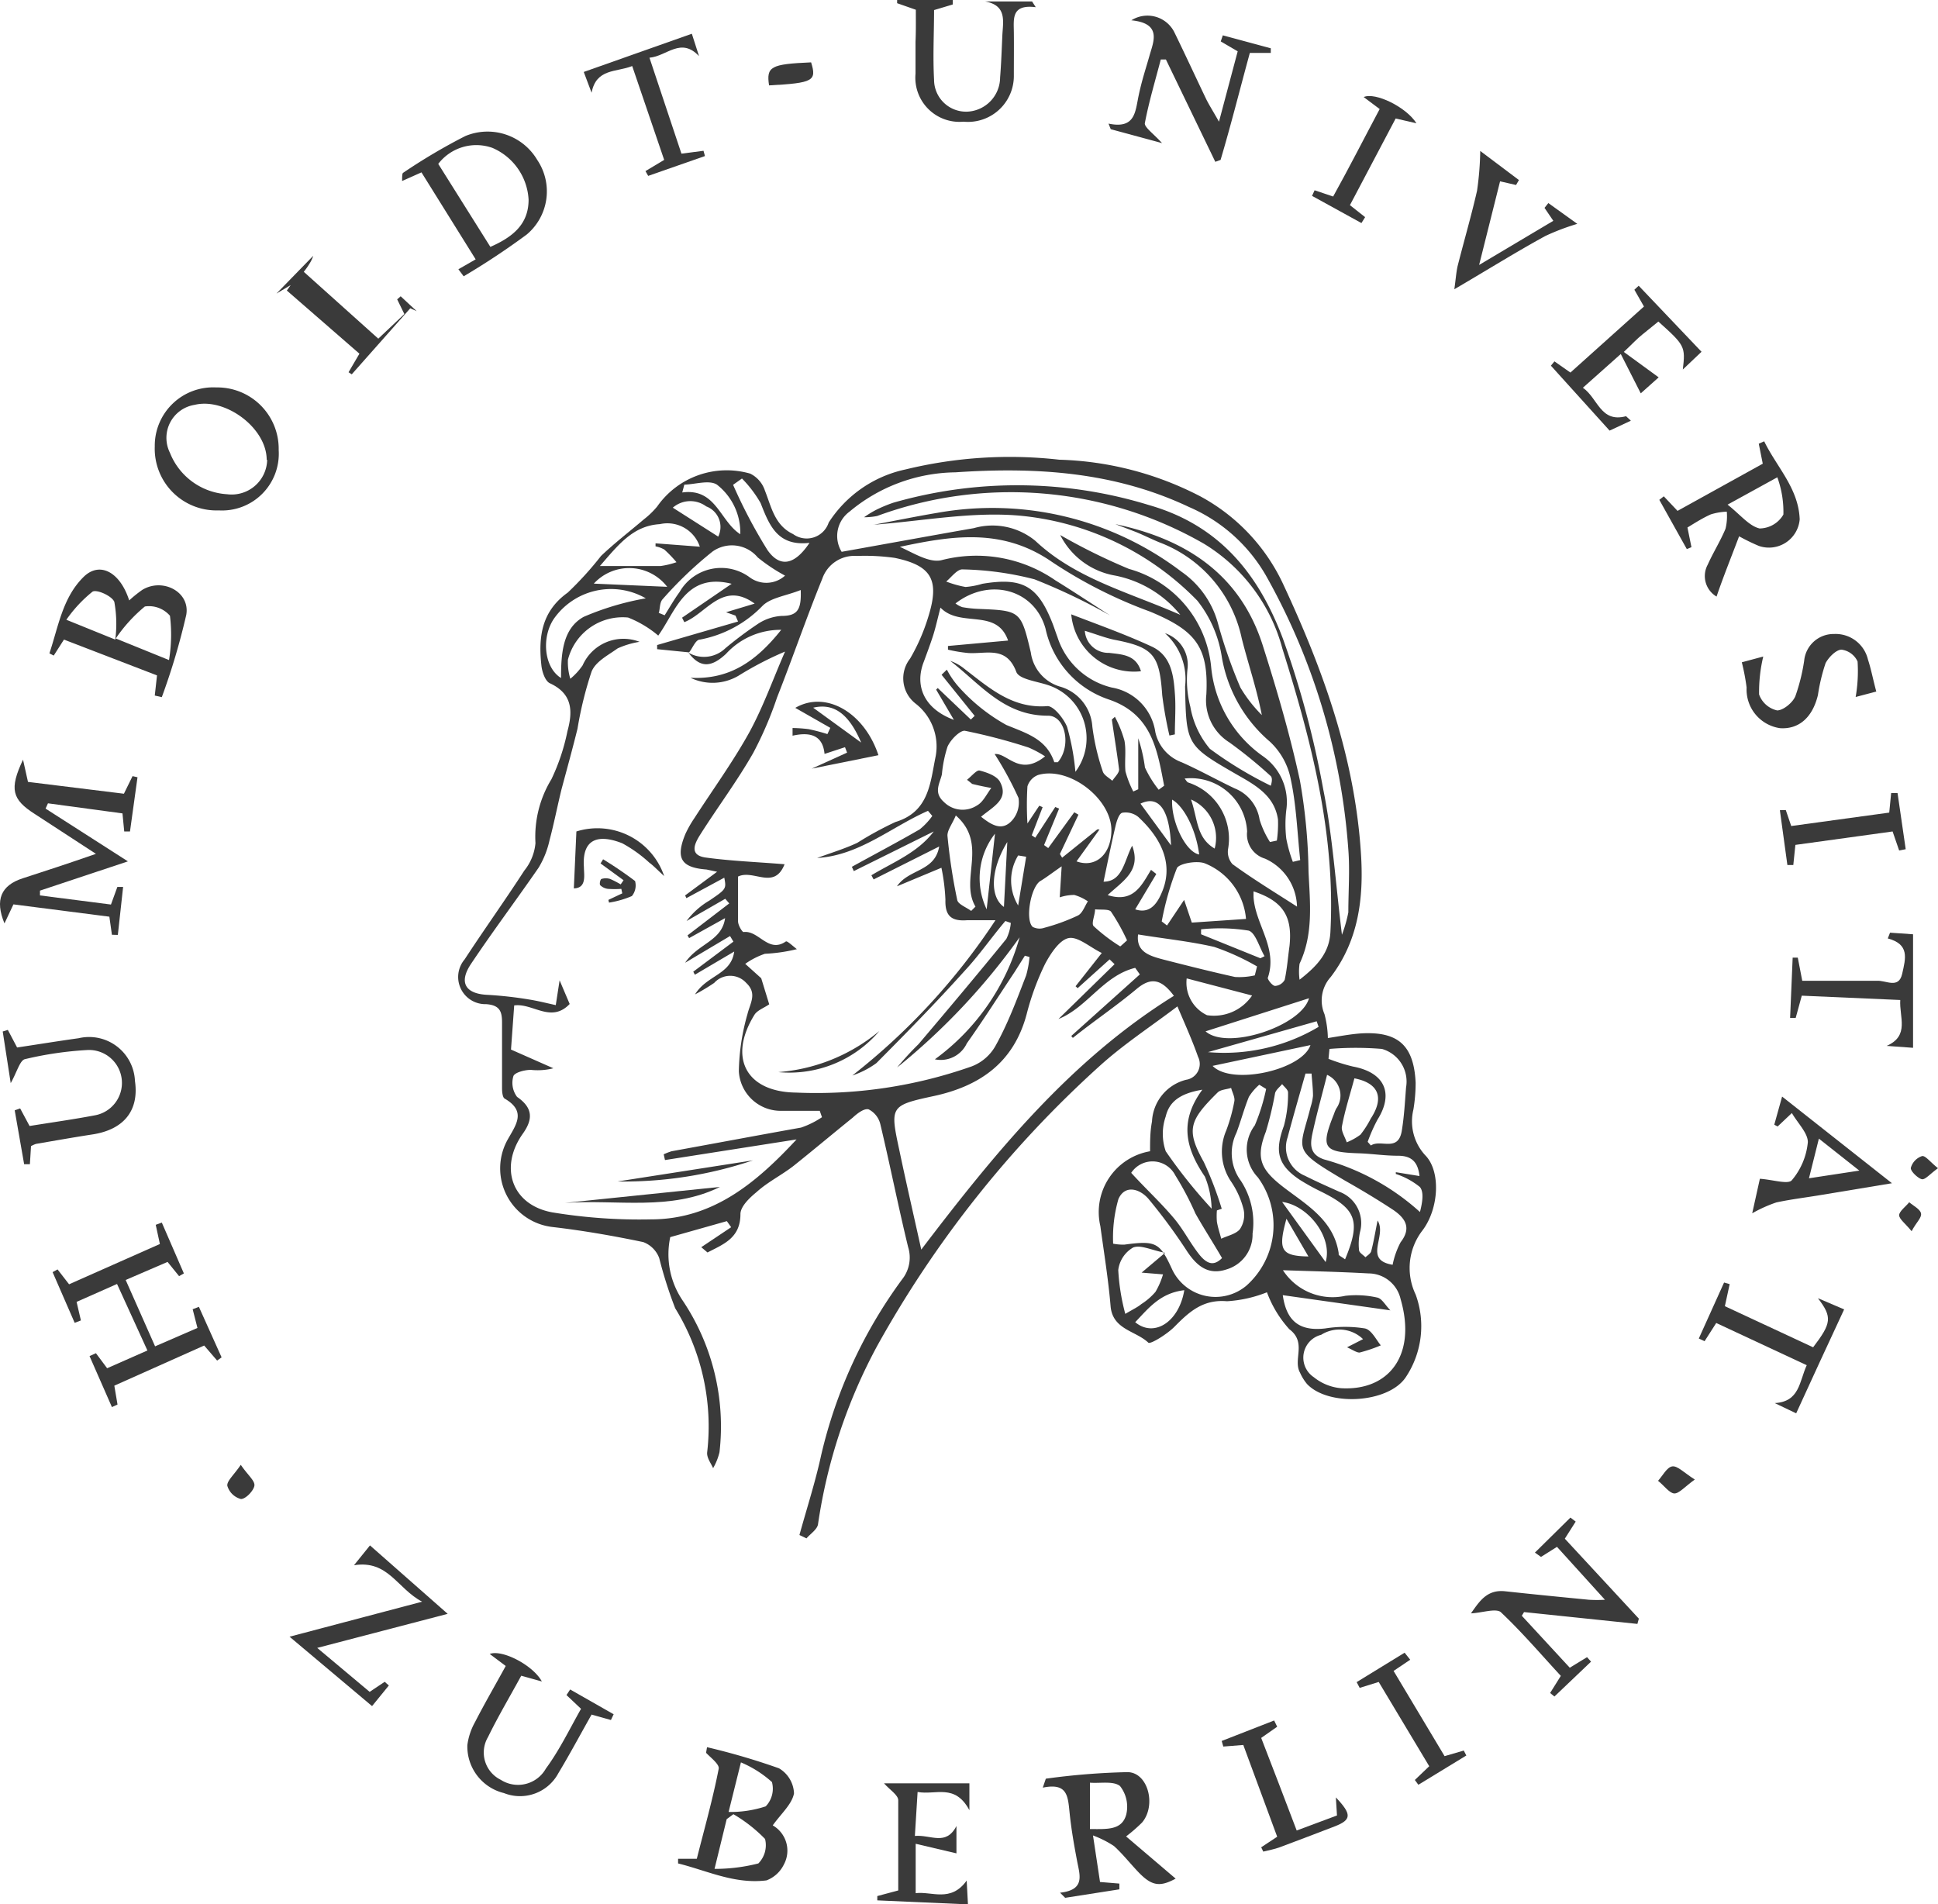 <svg xmlns="http://www.w3.org/2000/svg" viewBox="0 0 121.21 119.1"><defs><style>.a{fill:#3a3a3a;}</style></defs><path class="a" d="M83.05,64.92c.66-.1,1.36-.24,2.06-.29,2.34-.14,3.32.75,3.43,3.09a10.36,10.36,0,0,1-.14,1.67,3.13,3.13,0,0,0,.73,2.85c1,1,.87,3.36-.17,4.72a3.84,3.84,0,0,0-.42,4,5.75,5.75,0,0,1-.61,5.16c-1.08,1.64-4.83,1.86-6.18.44a3,3,0,0,1-.44-.71c-.46-.82.44-1.89-.67-2.72a7.09,7.09,0,0,1-1.4-2.31,8.06,8.06,0,0,1-2.5.56c-1.5-.13-2.36.66-3.28,1.59-.45.46-1.51,1.12-1.64,1-.79-.75-2.24-.81-2.36-2.29-.14-1.66-.41-3.31-.64-5A3.86,3.86,0,0,1,71.93,72c0-.61,0-1.24.12-1.86a2.83,2.83,0,0,1,2.13-2.61,1,1,0,0,0,.75-1.44c-.35-1-.8-2-1.29-3.15-1.72,1.3-3.42,2.41-4.9,3.76A68,68,0,0,0,54.87,84.16a33.58,33.58,0,0,0-3.71,11.18c-.06.32-.47.58-.72.87L50,96c.46-1.67,1-3.33,1.36-5a30,30,0,0,1,5.07-11,2.19,2.19,0,0,0,.37-2c-.62-2.55-1.13-5.13-1.74-7.69a1.41,1.41,0,0,0-.73-.93c-.29-.08-.73.27-1,.52-1.24,1-2.43,2-3.68,3-.75.59-1.61,1-2.34,1.66-.44.36-1,.9-1,1.37,0,1.5-1.06,1.88-2.06,2.4L43.86,78l1.87-1.25-.27-.38-3.54,1a5.15,5.15,0,0,0,.8,4A14.14,14.14,0,0,1,45,90.82a3.7,3.7,0,0,1-.4,1c-.13-.31-.41-.65-.37-1a14.09,14.09,0,0,0-2-9,26.72,26.72,0,0,1-1-3.14,1.7,1.7,0,0,0-1-1c-1.87-.39-3.76-.72-5.65-.94a3.69,3.69,0,0,1-2.85-5.43c.52-.94,1.23-1.79-.16-2.6-.14-.07-.17-.43-.17-.65,0-1.37,0-2.74,0-4.1,0-.68-.12-1.1-1-1.16A1.7,1.7,0,0,1,29.06,60c1.22-1.87,2.52-3.68,3.73-5.55a3.19,3.19,0,0,0,.7-1.72,6.91,6.91,0,0,1,1-4,12.89,12.89,0,0,0,1-3c.34-1.24.33-2.34-1.1-3-.29-.13-.49-.72-.53-1.12-.19-1.77,0-3.37,1.65-4.55a20.83,20.83,0,0,0,2.08-2.29c.85-.81,1.79-1.53,2.68-2.29a5.25,5.25,0,0,0,.83-.8,5.31,5.31,0,0,1,5.82-2.06,1.81,1.81,0,0,1,.92,1.06c.4,1,.6,2.17,1.76,2.72a1.45,1.45,0,0,0,2.23-.72,7.59,7.59,0,0,1,4.8-3.32,27.54,27.54,0,0,1,9.62-.61,20.35,20.35,0,0,1,8.82,2.29,12,12,0,0,1,5.22,5.57C82.8,42,84.74,47.44,85.12,53.39c.18,2.78-.15,5.43-1.89,7.71a2.19,2.19,0,0,0-.39,2.33A6.38,6.38,0,0,1,83.05,64.92ZM69.43,38.49a37.89,37.89,0,0,0-4.73-2.26,19.39,19.39,0,0,0-4.52-.62c-.32,0-.68.49-1,.76a6.62,6.62,0,0,0,1.21.34,5,5,0,0,0,1.05-.2c2.53-.42,3.48.13,4.41,2.53.1.26.18.52.28.78A4.73,4.73,0,0,0,69.54,43a3.31,3.31,0,0,1,2.72,2.79,2.6,2.6,0,0,0,1.64,1.88c1.13.5,2.21,1.11,3.33,1.64a2.51,2.51,0,0,1,1.55,1.95,5.71,5.71,0,0,0,.65,1.4l.43-.09a7.35,7.35,0,0,0,.07-1.32c-.22-1.48-1.38-2.13-2.54-2.79-3.19-1.84-3.2-1.85-3.27-5.53a3.86,3.86,0,0,0-1.26-3.33,2.08,2.08,0,0,1,1.41,2.24,6.74,6.74,0,0,0,.18,2.37,5.54,5.54,0,0,0,1.22,2.62,24.3,24.3,0,0,0,3.81,2.31c.11-.36.07-.52,0-.6a28.75,28.75,0,0,0-2.59-2.11,3.11,3.11,0,0,1-1.44-3c.15-3-.69-4-3.52-5.18a29,29,0,0,1-6.14-3.11C62.7,33,59.55,33.5,56.28,34.2c.85.38,1.81,1,2.58.84A8.69,8.69,0,0,1,66,36.29C67.15,37,68.29,37.76,69.43,38.49ZM43.1,40.8l-2-.2,0-.26,5.06-1.47L46,38.5l-.59-.21,1.79-.54c-2-1.45-3,.61-4.4,1.16l-.14-.28,3.1-2.12c-2.88-.72-3.5,1.72-4.59,3.24a6.71,6.71,0,0,0-1.89-1.13,3.53,3.53,0,0,0-3.76,2.64,3.57,3.57,0,0,0,.15,1.19,4,4,0,0,0,.77-.84A2.79,2.79,0,0,1,40,40.14a5.35,5.35,0,0,0-1.37.41C38,41,37.26,41.37,37,42a23.27,23.27,0,0,0-.88,3.57c-.31,1.26-.66,2.52-1,3.79-.26,1.06-.47,2.14-.75,3.19a5.67,5.67,0,0,1-.68,1.71c-1.38,2-2.88,4-4.25,6.05-.77,1.17-.3,1.86,1.09,1.91a24.64,24.64,0,0,1,2.57.29c.56.09,1.11.23,1.66.35L35,61.31l.63,1.48c-1.17,1.22-2.3-.07-3.47.09l-.2,2.76,2.65,1.17a4,4,0,0,1-1.41.1c-.39,0-1,.16-1.09.39a1.46,1.46,0,0,0,.23,1.3c1,.69,1,1.4.36,2.3-1.49,2.1-.7,4.45,1.83,4.92a33.58,33.58,0,0,0,6.18.44c3.89,0,6.61-2.31,9.11-5l-8.23,1.29-.08-.36A4.56,4.56,0,0,1,42,72c2.7-.49,5.41-1,8.1-1.48a5.52,5.52,0,0,0,1.31-.65l-.14-.4c-.79,0-1.57,0-2.36,0A2.62,2.62,0,0,1,46.21,67a13.74,13.74,0,0,1,.54-3.58c.17-.69.62-1.29-.08-1.95a1.35,1.35,0,0,0-2,0,12.11,12.11,0,0,1-1.2.72c.74-1.21,2.26-1.23,2.45-2.68l-2.46,1.45-.1-.19,2.51-1.88-.21-.35-2.81,1.67c.82-1.22,2.3-1.34,2.5-2.79L43.1,58.67,43,58.5l2.61-2-.25-.29-2.42,1.39a4.79,4.79,0,0,1,1.43-1.28c1.06-.72,1.06-.73.93-1.43l-2.37,1.28L42.85,56l2-1.48-.66-.14c-1.6-.12-1.95-.71-1.32-2.23a7,7,0,0,1,.57-1c1.15-1.78,2.4-3.5,3.42-5.34.88-1.61,1.5-3.37,2.24-5.06a20.89,20.89,0,0,0-2.91,1.51,3.19,3.19,0,0,1-3,.13c2.41.12,4.08-1,5.67-3a4.61,4.61,0,0,0-3.45,1.5c-.88.82-1.59.94-2.35-.07a1.93,1.93,0,0,0,2.31-.28,23.55,23.55,0,0,1,2-1.5,3,3,0,0,1,1.51-.52c1,0,1.25-.39,1.2-1.62-.93.37-1.89.48-2.4,1A7.31,7.31,0,0,1,43.78,40C43.51,40,43.33,40.51,43.1,40.8Zm8,12.86c.84-.31,1.71-.57,2.52-.95A21.73,21.73,0,0,1,56,51.41c2.12-.64,2.18-2.47,2.52-4.11A3.39,3.39,0,0,0,57.26,44a2,2,0,0,1-.34-2.81,12.23,12.23,0,0,0,1.14-2.62c.72-2.3.21-3.2-2.1-3.68a13.35,13.35,0,0,0-2.37-.12,2.12,2.12,0,0,0-2.16,1.42c-1,2.46-1.87,5-2.83,7.43a23,23,0,0,1-1.48,3.45c-1,1.76-2.23,3.4-3.32,5.12-.35.55-.72,1.29.33,1.44,1.61.22,3.24.28,4.94.42-.65,1.64-1.94.3-2.91.77,0,.91,0,1.86,0,2.8,0,.24.26.68.35.67.95-.12,1.54,1.35,2.64.59.08-.06.46.31.69.48a10.4,10.4,0,0,1-2,.29,4.78,4.78,0,0,0-1.23.63l1,.9.5,1.63c-.33.23-.74.37-.92.65-1.66,2.67-.54,4.83,2.59,4.87a29.2,29.2,0,0,0,11-1.64,2.89,2.89,0,0,0,1.47-1.26C63.05,64,63.6,62.5,64.18,61a6.15,6.15,0,0,0,.21-1.15l-.29-.08-.63,1c-1,1.5-1.95,3-3,4.48a1.8,1.8,0,0,1-2,1,14.16,14.16,0,0,0,5.3-7.63,41.09,41.09,0,0,1-7.66,8.14,18.54,18.54,0,0,1,1.34-1.46c1.85-2.18,3.69-4.37,5.49-6.58a2.78,2.78,0,0,0,.28-1l-.34-.12c-.85,1-1.63,2.13-2.54,3.11-1.8,2-3.65,3.89-5.53,5.78a5.44,5.44,0,0,1-1.5.77,40.79,40.79,0,0,0,8.95-9.71c-.82,0-1.3,0-1.76,0-1,.08-1.4-.27-1.37-1.28a12.26,12.26,0,0,0-.25-2l-2.78,1.16c.74-1.1,2.37-.9,2.64-2.49L54.64,55l-.14-.26c1.36-.82,2.9-1.41,3.9-2.74l-5,2.48-.12-.27c1.41-.78,2.84-1.53,4.24-2.34a4.23,4.23,0,0,0,.79-.84l-.27-.32C55.72,51.73,53.73,53.52,51.07,53.66Zm3.54-20.84c1.42-.27,2.69-.53,4-.75a19.54,19.54,0,0,1,15.26,3.69A5.77,5.77,0,0,1,76.18,39,30.9,30.9,0,0,0,77.58,43a8.6,8.6,0,0,0,1.34,1.72c-.34-1.73-.87-3.25-1.26-4.81a8.24,8.24,0,0,0-5.17-6c-.48-.2-.94-.43-1.42-.63l-1.31-.5c4.36.92,7.77,3.09,9.2,7.53.89,2.79,1.72,5.63,2.34,8.49a35.05,35.05,0,0,1,.54,5.71c.09,1.94.32,3.9-.56,5.76a3.64,3.64,0,0,0,0,1c1.16-.9,1.87-1.72,1.93-3,.32-6.12-1.2-11.95-3-17.69A11,11,0,0,0,75.29,34a24.24,24.24,0,0,0-20.43-1.73,4.18,4.18,0,0,1-.82.08,6.37,6.37,0,0,1,.73-.45,8.57,8.57,0,0,1,1.1-.46,28.06,28.06,0,0,1,16,.15c4.47,1.28,6.87,4.39,8.36,8.33a58.94,58.94,0,0,1,2.53,9.44c.58,2.88.77,5.84,1.17,9.1a8.48,8.48,0,0,0,.4-1.4c0-1.3.1-2.62,0-3.92A40.85,40.85,0,0,0,79.18,36a10.22,10.22,0,0,0-4.81-4.29c-4.69-2.22-9.62-2.51-14.62-2.17A10.5,10.5,0,0,0,53.13,32a1.89,1.89,0,0,0-.49,2.51c2.8-.5,5.53-1,8.27-1.48a4.23,4.23,0,0,1,3.84.79c2.52,2.37,5.8,3.2,9.07,4.63A7,7,0,0,0,69.76,36a4.74,4.74,0,0,1-3.45-2.54,37.79,37.79,0,0,0,4.3,2.12,7.05,7.05,0,0,1,5.14,6.13A7.71,7.71,0,0,0,79,47.3a3.49,3.49,0,0,1,1.45,3.36,7.66,7.66,0,0,0,0,1.79,8.75,8.75,0,0,0,.41,1.45l.46-.11c-.18-1.68-.24-3.4-.58-5a4.35,4.35,0,0,0-1.32-2.41,8.93,8.93,0,0,1-3-5.27,7.5,7.5,0,0,0-1.53-3.54,17.79,17.79,0,0,0-11.22-5.33C60.71,32,57.73,32.58,54.61,32.82ZM68.91,59.6c-.76-.37-1.5-1.05-2.08-.93s-1.14,1-1.47,1.62a16.38,16.38,0,0,0-1.15,3.14c-.8,3-2.89,4.49-5.82,5.12-2.74.59-2.73.65-2.13,3.44.42,2,.86,3.9,1.36,6.16C62.3,72,67,66.27,73.42,62.28c-.8-1.08-1.45-1.16-2.32-.44-1.29,1.08-2.66,2-4,3.07l-.1-.12,4.29-3.85L71,60.53c-2,.49-3,2.48-4.8,3.2l3.51-3.43L69.4,60l-2,1.8-.13-.12ZM58.82,38c-.21.82-.32,1.32-.48,1.81s-.35,1-.56,1.57c-.59,1.5,0,2.94,1.88,3.64l-1.11-1.89.1-.1L60.72,45l.24-.23-2.07-2.57.33-.32A5.37,5.37,0,0,0,60,43a11.4,11.4,0,0,0,2.94,2.34c1.28.53,2.51.87,3,2.33,0,0,.15,0,.22,0,.86-1,.49-2.93-.63-2.91-2.76,0-4.24-2-6.1-3.43a2.91,2.91,0,0,1,.89.5c1.54,1.18,3,2.51,5.2,2.33.38,0,1,.76,1.22,1.3a14.88,14.88,0,0,1,.52,2.81,3.5,3.5,0,0,0-1.7-5.42c-.71-.24-1.84-.37-2-.84-.62-1.63-1.85-1.1-3-1.17a9.34,9.34,0,0,1-1.27-.21l0-.23,3.76-.34C62.33,38,60.06,39.29,58.82,38ZM80.23,81c.23,1.64,1.06,2.27,2.66,2.08a7.87,7.87,0,0,1,2.47,0c.41.08.7.69,1,1.06a9.47,9.47,0,0,1-1.33.45c-.19,0-.43-.17-.78-.33l1-.51a2.13,2.13,0,0,0-2.62-.27,1.47,1.47,0,0,0-.46,2.65,3.14,3.14,0,0,0,1.72.69c3,.17,4.72-2.1,3.71-5.57a2.06,2.06,0,0,0-2-1.61c-1.8-.1-3.6-.14-5.36-.2a3.7,3.7,0,0,0,3.9,1.6,6,6,0,0,1,2,.11c.29.06.5.47.82.8Zm-1-12.87-.47-.29a3.29,3.29,0,0,0-.65.76c-.3.74-.5,1.51-.78,2.25a2.9,2.9,0,0,0,.28,3,4.79,4.79,0,0,1,.73,3.3,2.27,2.27,0,0,1-1.63,2.24c-1.15.38-1.86-.22-2.47-1.14a35.06,35.06,0,0,0-2.4-3.26c-.54-.64-1.48-.93-1.89,0a8.73,8.73,0,0,0-.33,2.79,3.31,3.31,0,0,0,.7.06c2-.27,2.22-.13,3,1.57a3,3,0,0,0,4.63,1,5.06,5.06,0,0,0,.72-6.78,2.52,2.52,0,0,1-.19-3.25A12.2,12.2,0,0,0,79.19,68.1ZM69.54,45l.19-.17a7.34,7.34,0,0,1,.6,1.5c.11.62,0,1.28.06,1.91a6.31,6.31,0,0,0,.49,1.26l.31-.14V46.17A10,10,0,0,1,71.61,48a6.79,6.79,0,0,0,.86,1.39l.34-.25c-.43-2.25-.77-4.49-3.48-5.4a6,6,0,0,1-3.94-4.43c-.7-2.48-3.53-3.2-5.63-1.57a1.6,1.6,0,0,0,.42.23,7.46,7.46,0,0,0,1,.11c2.63.11,2.67.1,3.29,2.72a2.59,2.59,0,0,0,1.79,2.13,2.79,2.79,0,0,1,2.06,2.52,14.13,14.13,0,0,0,.65,2.79c.07.24.39.4.6.59.15-.24.44-.49.42-.72C69.85,47,69.68,46,69.54,45Zm-4.15,2.32a6.72,6.72,0,0,0-1.06-.57,35.7,35.7,0,0,0-4-1.05c-.31,0-.87.55-1.07,1a8,8,0,0,0-.35,1.73c-.14.59-.54,1.13.13,1.73a1.65,1.65,0,0,0,2.07.21c.38-.21.6-.71.89-1.09q-.57-.1-1.14-.24c-.07,0-.12-.08-.38-.27.3-.24.61-.63.79-.58.47.12,1.09.34,1.28.72.58,1.1-.48,1.56-1.19,2.17.67.53,1.32.92,1.94.23a1.7,1.7,0,0,0,.4-1.41,21.76,21.76,0,0,0-1.49-2.74C63,47.06,63.76,48.62,65.39,47.28ZM87.1,79.1a5.15,5.15,0,0,1,.5-1.41c.69-.89.3-1.49-.43-2-1-.66-2-1.26-3.06-1.86-3.38-2-2.84-1.81-2.14-4.6a3.36,3.36,0,0,0,.15-.7c0-.46-.06-.92-.09-1.39l-.38,0c-.38,1.34-.77,2.68-1.12,4a1.92,1.92,0,0,0,1.08,2.39c.71.36,1.44.68,2.15,1a2.09,2.09,0,0,1,1.3,2.52A3.51,3.51,0,0,0,85,78.18c0,.16.26.3.4.45.13-.12.32-.23.36-.38.15-.56.24-1.13.4-1.92C86.77,77.31,85.23,78.79,87.1,79.1ZM65,50.39l.21.09-.68,1.76.22.15L66,50.47l.24.1-.94,2.28.26.19,1.63-2.24.26.15-1.16,2.46.14.23,2.2-1.77.14,0-1.44,2c1.15.42,2.13-.38,2.18-1.86.08-2-2.62-4.12-4.59-3.54a1.11,1.11,0,0,0-.66.71,19.1,19.1,0,0,0,0,2.32Zm11.43,25.2-.32.11a4.19,4.19,0,0,0,0,.71c.06.36.18.71.27,1.06.4-.19.92-.29,1.17-.6a1.6,1.6,0,0,0,.23-1.23A5.45,5.45,0,0,0,77,73.9a3.34,3.34,0,0,1-.31-3.19,10.57,10.57,0,0,0,.51-1.83c.05-.26-.13-.56-.2-.84-.28.09-.65.1-.84.28-1.77,1.75-2,2.33-.87,4.35A22.12,22.12,0,0,1,76.41,75.59Zm7.7,3.16c1-2.4.68-3.14-1.47-4.21a13.81,13.81,0,0,1-1.36-.75c-1.39-.93-1.59-1.78-1-3.38a7.63,7.63,0,0,0,.26-2.09c0-.17-.24-.35-.37-.52-.15.18-.38.35-.44.56a21.33,21.33,0,0,1-.58,2.42c-.63,1.62-.35,2.34,1.07,3.44s3.19,2.07,3.49,4.18C83.68,78.51,83.89,78.58,84.11,78.75ZM83,67.22c-.3,1.2-.61,2.3-.86,3.42-.17.75-.36,1.52.67,1.87a14.71,14.71,0,0,1,6,3.29c.15-.59.26-1.23,0-1.56a4.66,4.66,0,0,0-1.51-.82l0-.11,1.48.24c-.1-.92-.53-1.27-1.35-1.27s-1.59-.12-2.38-.15c-2.29-.07-2.47-.33-1.61-2.48a1.92,1.92,0,0,1,.14-.33A1.41,1.41,0,0,0,83,67.22Zm-10.35-9.6.34.26,1.07-1.6.48,1.42,3.39-.23A4.12,4.12,0,0,0,75.37,54c-.49-.2-1.61,0-1.76.29A18.46,18.46,0,0,0,72.66,57.62ZM71,56.87c.81.27,1.3-.2,1.64-1,.71-1.58.24-3.21-1.45-4.78a1.25,1.25,0,0,0-1-.26c-.2.05-.35.52-.42.83-.27,1.14-.5,2.29-.75,3.48,1.19,0,1.29-1.3,1.79-2.25.59,1.57-.59,2.21-1.53,3.09,1.61.51,2.12-.61,2.71-1.58l.33.26ZM85.54,71.41l.2.23c.61-.41,1.7.43,1.93-.9.15-.9.2-1.82.27-2.73a2.12,2.12,0,0,0-1.51-2.41,20,20,0,0,0-3.28,0l-.06.62a11.65,11.65,0,0,0,1.52.48c2,.37,2.58,1.68,1.54,3.33A10.29,10.29,0,0,0,85.54,71.41ZM81.12,56.7a3.38,3.38,0,0,0-2-3A1.58,1.58,0,0,1,78,52a3.52,3.52,0,0,0-3.91-3.31c.09.1.14.22.23.25a3.7,3.7,0,0,1,2.49,4.15,1.16,1.16,0,0,0,.27.95C78.4,55,79.74,55.81,81.12,56.7ZM70.75,73.35c.91,1,1.85,1.86,2.68,2.85.59.7,1,1.53,1.57,2.25s1,.66,1.43.23c-.58-1-1.14-1.86-1.66-2.78a18.68,18.68,0,0,0-1.26-2.39A1.6,1.6,0,0,0,70.75,73.35ZM41,34.17l0-.19,2.77.21a2.14,2.14,0,0,0-2.5-1.41c-1.67.1-2.58,1.27-3.75,2.62,1.5,0,2.65,0,3.79,0a5.21,5.21,0,0,0,1-.24,8.13,8.13,0,0,0-.76-.79A1.76,1.76,0,0,0,41,34.17Zm-5.91,8.25c0-1.53.09-3.1,1.41-3.84a17.33,17.33,0,0,1,3.89-1.16,4.36,4.36,0,0,0-5.77,1.31C33.84,39.93,34.05,41.8,35.12,42.42ZM75.78,75.59a5.64,5.64,0,0,0-.42-2c-1.15-1.7-1.67-3.39-.16-5.44-1.32.22-2.06.7-2.29,1.67a3.32,3.32,0,0,0,0,2.18A32.11,32.11,0,0,0,75.78,75.59Zm-4.6-17.15c-.14,1.11.75,1.35,1.62,1.58,1.48.38,3,.76,4.44,1.08A4.35,4.35,0,0,0,78.48,61l.14-.56a15,15,0,0,0-2.68-1.22C74.41,58.87,72.83,58.71,71.18,58.44Zm-30-20.12.39.16c.31-.49.6-1,.93-1.45a3,3,0,0,1,4.38-.93A1.75,1.75,0,0,0,49.1,36a10.81,10.81,0,0,1-1.71-1.14,2.1,2.1,0,0,0-2.82-.37,24.52,24.52,0,0,0-3.14,3C41.26,37.69,41.28,38.05,41.21,38.32ZM71.4,79.59l1.47-1.24c-.85-.16-1.53-.52-2-.33a1.89,1.89,0,0,0-.93,1.41,13.27,13.27,0,0,0,.44,2.74c.51-.3.79-.43,1-.61a3.89,3.89,0,0,0,.89-.77,4.85,4.85,0,0,0,.47-1.09Zm-5-25.41c-.66.46-1,.72-1.3.9-.63.33-1,2.45-.51,2.89a.93.93,0,0,0,.74.05,12.29,12.29,0,0,0,2.08-.76c.29-.14.43-.58.63-.89a3,3,0,0,0-.85-.4,2.94,2.94,0,0,0-.91.15Zm12,1.56c0,.12,0,.23,0,.35.1,1.72,1.54,3.2.89,5.07,0,.11.28.49.46.5a.74.74,0,0,0,.6-.38c.15-.69.2-1.41.3-2.11C80.85,57.3,80.24,56.35,78.38,55.74Zm-32-25.81-.55.39A32,32,0,0,0,48,34.4c.79,1.13,1.71.93,2.63-.45-2,.23-2.51-1.09-3.06-2.49A7.41,7.41,0,0,0,46.41,29.93ZM59.78,51c-.23.55-.55.94-.52,1.29a35.75,35.75,0,0,0,.61,4c.06.27.57.45.87.68l.27-.27C60,55,61.83,52.79,59.78,51ZM75.4,64.5c1.37,1.21,6-.34,6.47-2.07Zm-1.18-3.31a2.25,2.25,0,0,0,1.27,2.3,2.88,2.88,0,0,0,2.82-1.23Zm10.49,6.25c-.29,1.07-.59,2-.78,3-.06.3.19.66.3,1a3.75,3.75,0,0,0,.86-.48,6,6,0,0,0,.64-1C86.61,68.62,86.2,67.73,84.71,67.44Zm-8.87-.78c1.21,1.25,5.61.25,6.12-1.3Zm6.63-2.44-.12-.35-6.8,1.93A11.55,11.55,0,0,0,82.47,64.22Zm-8.4,16.47c-1.5.17-2.24,1.13-3.07,2C72.18,83.67,73.74,82.68,74.07,80.69Zm1.05-22.57,0,.31,3.71,1.5.26-.13c-.33-.56-.57-1.48-1-1.6A11.34,11.34,0,0,0,75.12,58.12ZM42.8,30.31l-.13.49c2.11-.29,2.35,1.79,3.63,2.61a3.8,3.8,0,0,0-1.46-3.1C44.36,30,43.49,30.29,42.8,30.31ZM37.14,36.5l4.59.2A3,3,0,0,0,37.14,36.5ZM82.91,78.93c.46-1.56-1.11-3.56-2.72-3.76ZM42.08,31.75l2.84,1.81a1.37,1.37,0,0,0-.75-1.89A1.67,1.67,0,0,0,42.08,31.75Zm28,27.43.41-.37a12.79,12.79,0,0,0-1-1.79c-.13-.18-.62-.11-1-.15,0,.36-.25.88-.09,1.05A10.87,10.87,0,0,0,70.05,59.18ZM75,53.44c-.19-1.54-.94-3-1.69-3.43C73.24,51.36,74.14,53.28,75,53.44ZM61.71,56.87l.52-4.73A4.52,4.52,0,0,0,61.71,56.87Zm11.53-4c-.1-2.28-.78-3.15-1.91-2.61ZM74.49,50c.43,1.24.33,2.39,1.48,3.07A2.62,2.62,0,0,0,74.49,50Zm7.35,28.59-1.38-2.37C79.92,78.18,80.11,78.55,81.84,78.58ZM63,52.66c-1.07,1.75-1.09,3.45-.21,4.06Zm1.18.92-.5-.08a3,3,0,0,0,0,3.13Z"/><path class="a" d="M7,58.46l-.16-1.13-6-.77L.28,57.75c-.61-1.47-.22-2.38,1.14-2.82S4.28,54,6,53.4L2.18,50.91C.75,50,.57,49.35,1.44,47.51l.31,1.39,6,.74.54-1.1.31.07L8.13,52l-.36,0-.11-1.13L3,50.24l-.15.33L8,53.87,2.5,55.7V56l4.44.57.4-1.1.36,0-.33,3Z"/><path class="a" d="M6,84.63l.7.94,2.52-1.11L7.32,80.3,4.79,81.42l.27,1.16-.39.15L3.29,79.56l.31-.17.72.93L10,77.8l-.26-1.2.38-.14,1.38,3.18-.3.17-.72-.89L7.86,80.05,9.7,84.2l2.65-1.15-.3-1.17.39-.15,1.42,3.16-.28.2-.81-.94L7.15,86.66l.2,1.18L7,88,5.6,84.81Z"/><path class="a" d="M92,100.9c.53-.75,1-1.51,2.15-1.38,1.74.19,3.49.36,5.23.53a8.84,8.84,0,0,0,1,0l-3-3.31-1,.63L96,97.1l2.22-2.19.33.25-.68,1.07,4.63,5-.09.33-7.09-.74-.14.23,3,3.25,1.08-.66.25.28-2.29,2.18-.27-.22.67-1.07c-1.24-1.34-2.43-2.74-3.77-4C93.51,100.58,92.68,100.87,92,100.9Z"/><path class="a" d="M76.24,7.61l1.17-4.4-1.06-.62.13-.38,3,.81,0,.29H78.17C77.55,5.57,77,7.78,76.34,10l-.33.12-3.09-6.4-.32,0c-.35,1.34-.75,2.67-1,4,0,.26.53.63,1.08,1.23l-3.21-.87-.14-.35C71,8.08,71,7,71.21,6s.45-1.69.69-2.54.79-2-1.14-2.19A1.88,1.88,0,0,1,73.44,2c.68,1.39,1.33,2.8,2,4.2C75.63,6.58,75.86,6.94,76.24,7.61Z"/><path class="a" d="M110.25,29,110,27.75l.34-.15c.78,1.61,2.15,2.94,2.22,4.88A1.93,1.93,0,0,1,110,34.14a12.69,12.69,0,0,1-1.23-.6c-.49,1.3-1,2.56-1.41,3.77a1.49,1.49,0,0,1-.55-2c.34-.76.79-1.47,1.11-2.24A3.25,3.25,0,0,0,108,32a3.79,3.79,0,0,0-1,.17c-.5.22-1,.54-1.46.82l.25,1.23-.29.12-1.72-3.08.28-.22.86.91Zm-2.2,2.56c.82.65,1.34,1.33,2,1.49a1.74,1.74,0,0,0,1.49-.87,6.29,6.29,0,0,0-.38-2.33Z"/><path class="a" d="M65.41,111.24a44,44,0,0,1,5.1-.41c1.29,0,1.83,2.07.92,3.15a10.1,10.1,0,0,1-1,.87l3.1,2.64c-1,.54-1.51.47-2.39-.47-.49-.52-.94-1.09-1.47-1.57a6.43,6.43,0,0,0-1.31-.66l.44,2.91,1.21.1,0,.36-3.39.53-.32-.32c1.55-.17,1.25-1.05,1.08-1.91-.19-1-.37-2-.48-3.06s-.12-1.92-1.68-1.6Zm2.76,3.15c1.06,0,2,.09,2.27-.91a2.09,2.09,0,0,0-.39-1.78c-.41-.33-1.23-.16-1.88-.21Z"/><path class="a" d="M8.08,37.55a7.9,7.9,0,0,1,.82-.66c1.27-.77,3,.12,2.75,1.56a42.05,42.05,0,0,1-1.53,5.15l-.44-.1.14-1.26L4,40l-.64,1-.27-.14c.56-1.66.82-3.49,2.15-4.79C6.25,35.09,7.52,35.79,8.08,37.55Zm2.49,3.73a9.7,9.7,0,0,0,.06-2.77,1.73,1.73,0,0,0-1.57-.58,9.53,9.53,0,0,0-1.82,2ZM7.21,40a7.7,7.7,0,0,0-.06-2.36C7,37.27,6.06,36.85,5.79,37a8.36,8.36,0,0,0-1.64,1.76Z"/><path class="a" d="M44.22,109.27a42.35,42.35,0,0,1,4.5,1.32,1.9,1.9,0,0,1,.94,1.57c-.13.68-.8,1.26-1.33,2a1.82,1.82,0,0,1,.7,2.44,2,2,0,0,1-1.09,1c-2,.25-3.71-.61-5.53-1.06l0-.29h1.17c.47-1.86,1-3.73,1.37-5.63.06-.28-.51-.7-.79-1Zm1.65,4.19-.42.31-.76,3.11a11,11,0,0,0,2.74-.34,1.62,1.62,0,0,0,.42-1.53A9.31,9.31,0,0,0,45.87,113.46Zm-.3-.14a7,7,0,0,0,2.32-.35,1.59,1.59,0,0,0,.39-1.52,6.9,6.9,0,0,0-1.94-1.23Z"/><path class="a" d="M28.67,16.84l1.08-.62-3.39-5.44-1.21.54c0-.25,0-.47.06-.51a36.43,36.43,0,0,1,3.89-2.3A3.61,3.61,0,0,1,33.6,10a3.52,3.52,0,0,1-.66,4.67A46.55,46.55,0,0,1,29,17.28Zm2-1.4c1.41-.62,2.39-1.42,2.39-2.95a3.74,3.74,0,0,0-2.26-3.24,3,3,0,0,0-3.39,1Z"/><path class="a" d="M13.68,31.92a3.86,3.86,0,0,1-4-4,3.65,3.65,0,0,1,3.84-3.69,3.84,3.84,0,0,1,3.91,3.92A3.55,3.55,0,0,1,13.68,31.92Zm3-3.16c0-2-2.59-3.91-4.51-3.44a2.09,2.09,0,0,0-1.54,3,4.11,4.11,0,0,0,3.58,2.59A2.22,2.22,0,0,0,16.71,28.76Z"/><path class="a" d="M57.28.61,56.11.2l0-.2h3.48l0,.28L58.42.63c0,1.42-.08,2.89,0,4.35a2,2,0,0,0,2.13,2,2.15,2.15,0,0,0,2-2.13c.07-.87.1-1.74.14-2.62S63,.34,61.61.09h2.94l.23.36C63.26.26,63.4,1.15,63.41,2s0,1.83,0,2.75a2.87,2.87,0,0,1-3.15,2.86,2.76,2.76,0,0,1-3-3v-2C57.29,2,57.28,1.32,57.28.61Z"/><path class="a" d="M36.34,106.87l-.91-.86.23-.35,2.72,1.55-.17.36L37,107.23c-.68,1.2-1.35,2.46-2.08,3.67a2.72,2.72,0,0,1-3.4,1.24,3,3,0,0,1-2.29-3,4,4,0,0,1,.48-1.44c.6-1.17,1.26-2.3,1.92-3.51l-1-.75c.76-.3,2.7.69,3.26,1.72l-1.29-.36c-.69,1.27-1.44,2.53-2.08,3.84a1.9,1.9,0,0,0,.8,2.67,2,2,0,0,0,2.82-.7C35,109.44,35.61,108.16,36.34,106.87Z"/><path class="a" d="M1.94,71.68l-.07,1.13-.36,0L.92,69.44l.34-.12.59,1.1C3.22,70.2,4.64,70,6,69.74a2.06,2.06,0,0,0-.56-4.07,22.15,22.15,0,0,0-3.88.57c-.32.08-.49.79-.89,1.5L.17,64.51l.32-.1.58,1.1c1.27-.19,2.56-.4,3.85-.58A2.87,2.87,0,0,1,8.44,67.6c.27,1.85-.69,3.05-2.67,3.35-1.17.18-2.35.39-3.52.59A1.7,1.7,0,0,0,1.94,71.68Z"/><path class="a" d="M57.39,112.07l-.17,2.75c1-.09,1.94.65,2.6-.62v1.71l-2.55-.6v3.09c1-.13,2.2.6,3.19-.79l.08,1.49-5.67-.25,0-.27,1.31-.35c0-1.83,0-3.74,0-5.64,0-.33-.53-.65-.89-1.06h5.34v1.68C59.72,111.52,58.53,112.28,57.39,112.07Z"/><path class="a" d="M102,26.31l-1.33.62L97,22.87l.22-.27,1,.7,4.6-4.13-.6-1.05.27-.25L106.42,22l-1.17,1.11c.17-1.44.13-1.51-1.53-3-.32.26-.65.53-1,.81s-.63.59-1.16,1.09l2.18,1.59-1.12,1-1.25-2.46L99,24.25c.94.65,1.1,2.21,2.7,1.78Z"/><path class="a" d="M24.32,105.41l-1.05,1.29-5.16-4.34,8.29-2.19c-1.57-.83-2.12-2.62-4.26-2.28l1-1.24L28,100.93l-8.16,2.13,3.28,2.75.94-.63Z"/><path class="a" d="M109.59,75.88l.48-2.16c.83.06,1.77.37,2,.09a4.31,4.31,0,0,0,1-2.38c0-.57-.62-1.17-1-1.82l-.89.84-.21-.11.49-1.76L118.33,74l-4.41.73c-.94.16-1.89.27-2.82.47A8.55,8.55,0,0,0,109.59,75.88Zm6.7-2.67-2.53-2-.62,2.48Z"/><path class="a" d="M108.94,41.42l1.34-.36a9.6,9.6,0,0,0-.26,2.37,1.56,1.56,0,0,0,1.13,1c.38,0,1-.5,1.15-.92a11.89,11.89,0,0,0,.54-2.19,1.85,1.85,0,0,1,1.87-1.67,2.08,2.08,0,0,1,2.12,1.6c.2.61.32,1.26.52,2l-1.29.34a9.47,9.47,0,0,0,.12-2.22,1.29,1.29,0,0,0-1-.74c-.34,0-.8.47-1,.84a11.57,11.57,0,0,0-.48,2c-.34,1.41-1.2,2.15-2.37,2.07A2.44,2.44,0,0,1,109.24,43,13.73,13.73,0,0,0,108.94,41.42Z"/><path class="a" d="M98.65,14a14.51,14.51,0,0,0-2,.76c-1.83,1-3.62,2.12-5.69,3.33.09-.64.11-1,.2-1.43.4-1.58.86-3.15,1.22-4.73a19.17,19.17,0,0,0,.2-2.49L95,11.26l-.18.31-1-.23-1.31,5.23,4.64-2.76L96.6,13l.24-.3Z"/><path class="a" d="M118.21,58.33l1.44.1v7.1L118,65.41c1.45-.64.78-1.79.85-2.87l-6.16-.27-.38,1.39-.35,0,.16-3.77.32,0,.28,1.45h3.94c.24,0,.48,0,.72,0,.56-.05,1.37.54,1.59-.44s.47-1.84-.9-2.21Z"/><path class="a" d="M112.34,88.39,111,87.75c1.56-.09,1.53-1.34,2-2.37l-5.66-2.64-.73,1.14-.36-.17,1.58-3.5.35.1-.3,1.38,5.52,2.57c1.15-1.51,1.21-1.88.3-3.07l1.64.7C114.31,84.09,113.36,86.17,112.34,88.39Z"/><path class="a" d="M43.27,2.11l.45,1.4c-1.14-1.21-2,0-3.1.1l2,6L44,9.43l.09.33L40.54,11l-.17-.3L41.54,10l-2-5.87c-1,.4-2.25.14-2.54,1.67l-.49-1.3Z"/><path class="a" d="M25.66,19.28,22,23.41l-.2-.13.68-1.16-4.54-3.95.24-.34-.89.53L19.59,16a2.06,2.06,0,0,1-.19.42A5.16,5.16,0,0,1,19,17l4.66,4.18,1.63-1.54-.45-.92.22-.19,1,.93Z"/><path class="a" d="M77.76,109.13l-1.25.1-.1-.35,3.28-1.28.19.39-1,.7c.72,1.86,1.45,3.76,2.22,5.79l2.52-.94-.07-1.13c1,1.06,1,1.4-.09,1.82s-2.3.88-3.45,1.31c-.31.11-.63.17-1,.26l-.13-.27,1-.66Z"/><path class="a" d="M84.43,12.83l.95.75-.23.37-3.09-1.7.16-.35,1.16.39c1-1.8,1.92-3.61,2.91-5.47l-1-.75c.72-.32,2.66.62,3.3,1.64l-1.3-.3Z"/><path class="a" d="M87.16,104.5l3.19,5.33,1.2-.35.16.31-3,1.83-.22-.3.9-.86-3.16-5.27-1.19.37-.19-.36,3-1.84.35.44Z"/><path class="a" d="M111.69,50.66l.34,1,6.13-.84.12-1.22.4,0,.51,3.51-.41.08L118.37,52l-6.08.84-.13,1.26-.37,0-.47-3.43Z"/><path class="a" d="M48.1,5.34c-.18-1.18.11-1.33,2.63-1.44C51.09,5.06,50.87,5.19,48.1,5.34Z"/><path class="a" d="M15.06,91.61c.44.65.9,1,.85,1.31s-.54.83-.84.83a1.21,1.21,0,0,1-.85-.82C14.17,92.63,14.62,92.26,15.06,91.61Z"/><path class="a" d="M106,92.53c-.63.45-1,.9-1.3.87s-.64-.51-1-.79c.29-.32.55-.84.88-.9S105.33,92.11,106,92.53Z"/><path class="a" d="M119.56,77c-.39-.48-.78-.76-.78-1s.41-.54.63-.81c.27.23.7.44.74.71S119.86,76.43,119.56,77Z"/><path class="a" d="M121.21,73.06c-.48.34-.79.72-1,.69s-.72-.48-.7-.71a1.08,1.08,0,0,1,.71-.74C120.43,72.27,120.74,72.69,121.21,73.06Z"/><path class="a" d="M36.05,52a4.41,4.41,0,0,1,5.49,2.79c-.45-.41-.67-.65-.93-.84a8.46,8.46,0,0,0-1.69-1.21c-1.44-.57-2.53-.34-2.4,1.49,0,.49.19,1.31-.63,1.33Z"/><path class="a" d="M35.33,75.23l9.7-1C41.94,75.76,38.58,75,35.33,75.23Z"/><path class="a" d="M38.62,73.89l8.47-1.32A25.35,25.35,0,0,1,38.62,73.89Z"/><path class="a" d="M38.05,56.28l.87-.41-.06-.28a5.89,5.89,0,0,1-.84,0,.83.83,0,0,1-.48-.23c-.06-.06,0-.37.08-.39a.91.91,0,0,1,.54,0,5.89,5.89,0,0,1,.66.34l.18-.26L37.56,54l.16-.26a24.1,24.1,0,0,1,2,1.36,1.05,1.05,0,0,1-.2.94,5.92,5.92,0,0,1-1.43.41Z"/><path class="a" d="M54.94,47.23l-4.17.84,2.21-1-.13-.34-1.28.42c-.11-1.16-.88-1.39-2-1.14l0-.48a9.08,9.08,0,0,1,1,.07,12,12,0,0,1,1.18.31l.18-.39-2.19-1.25C51.65,43.16,54.06,44.56,54.94,47.23Zm-1.08-.79c-.8-1.88-1.77-2.47-3-2.18Z"/><path class="a" d="M55,64.48a7.39,7.39,0,0,1-6.32,2.57A11.19,11.19,0,0,0,55,64.48Z"/><path class="a" d="M73.14,46a24.67,24.67,0,0,1-.45-2.52c-.17-2.53-.55-3-3-3.47-.57-.12-1.12-.34-1.84-.56a1.47,1.47,0,0,0,1.51,1.38c.81.1,1.69.11,2,1.15A3.94,3.94,0,0,1,67,38.42c1.63.63,3.33,1.23,5,2,1.23.55,1.4,1.77,1.48,2.94.07.85,0,1.71,0,2.57Z"/></svg>